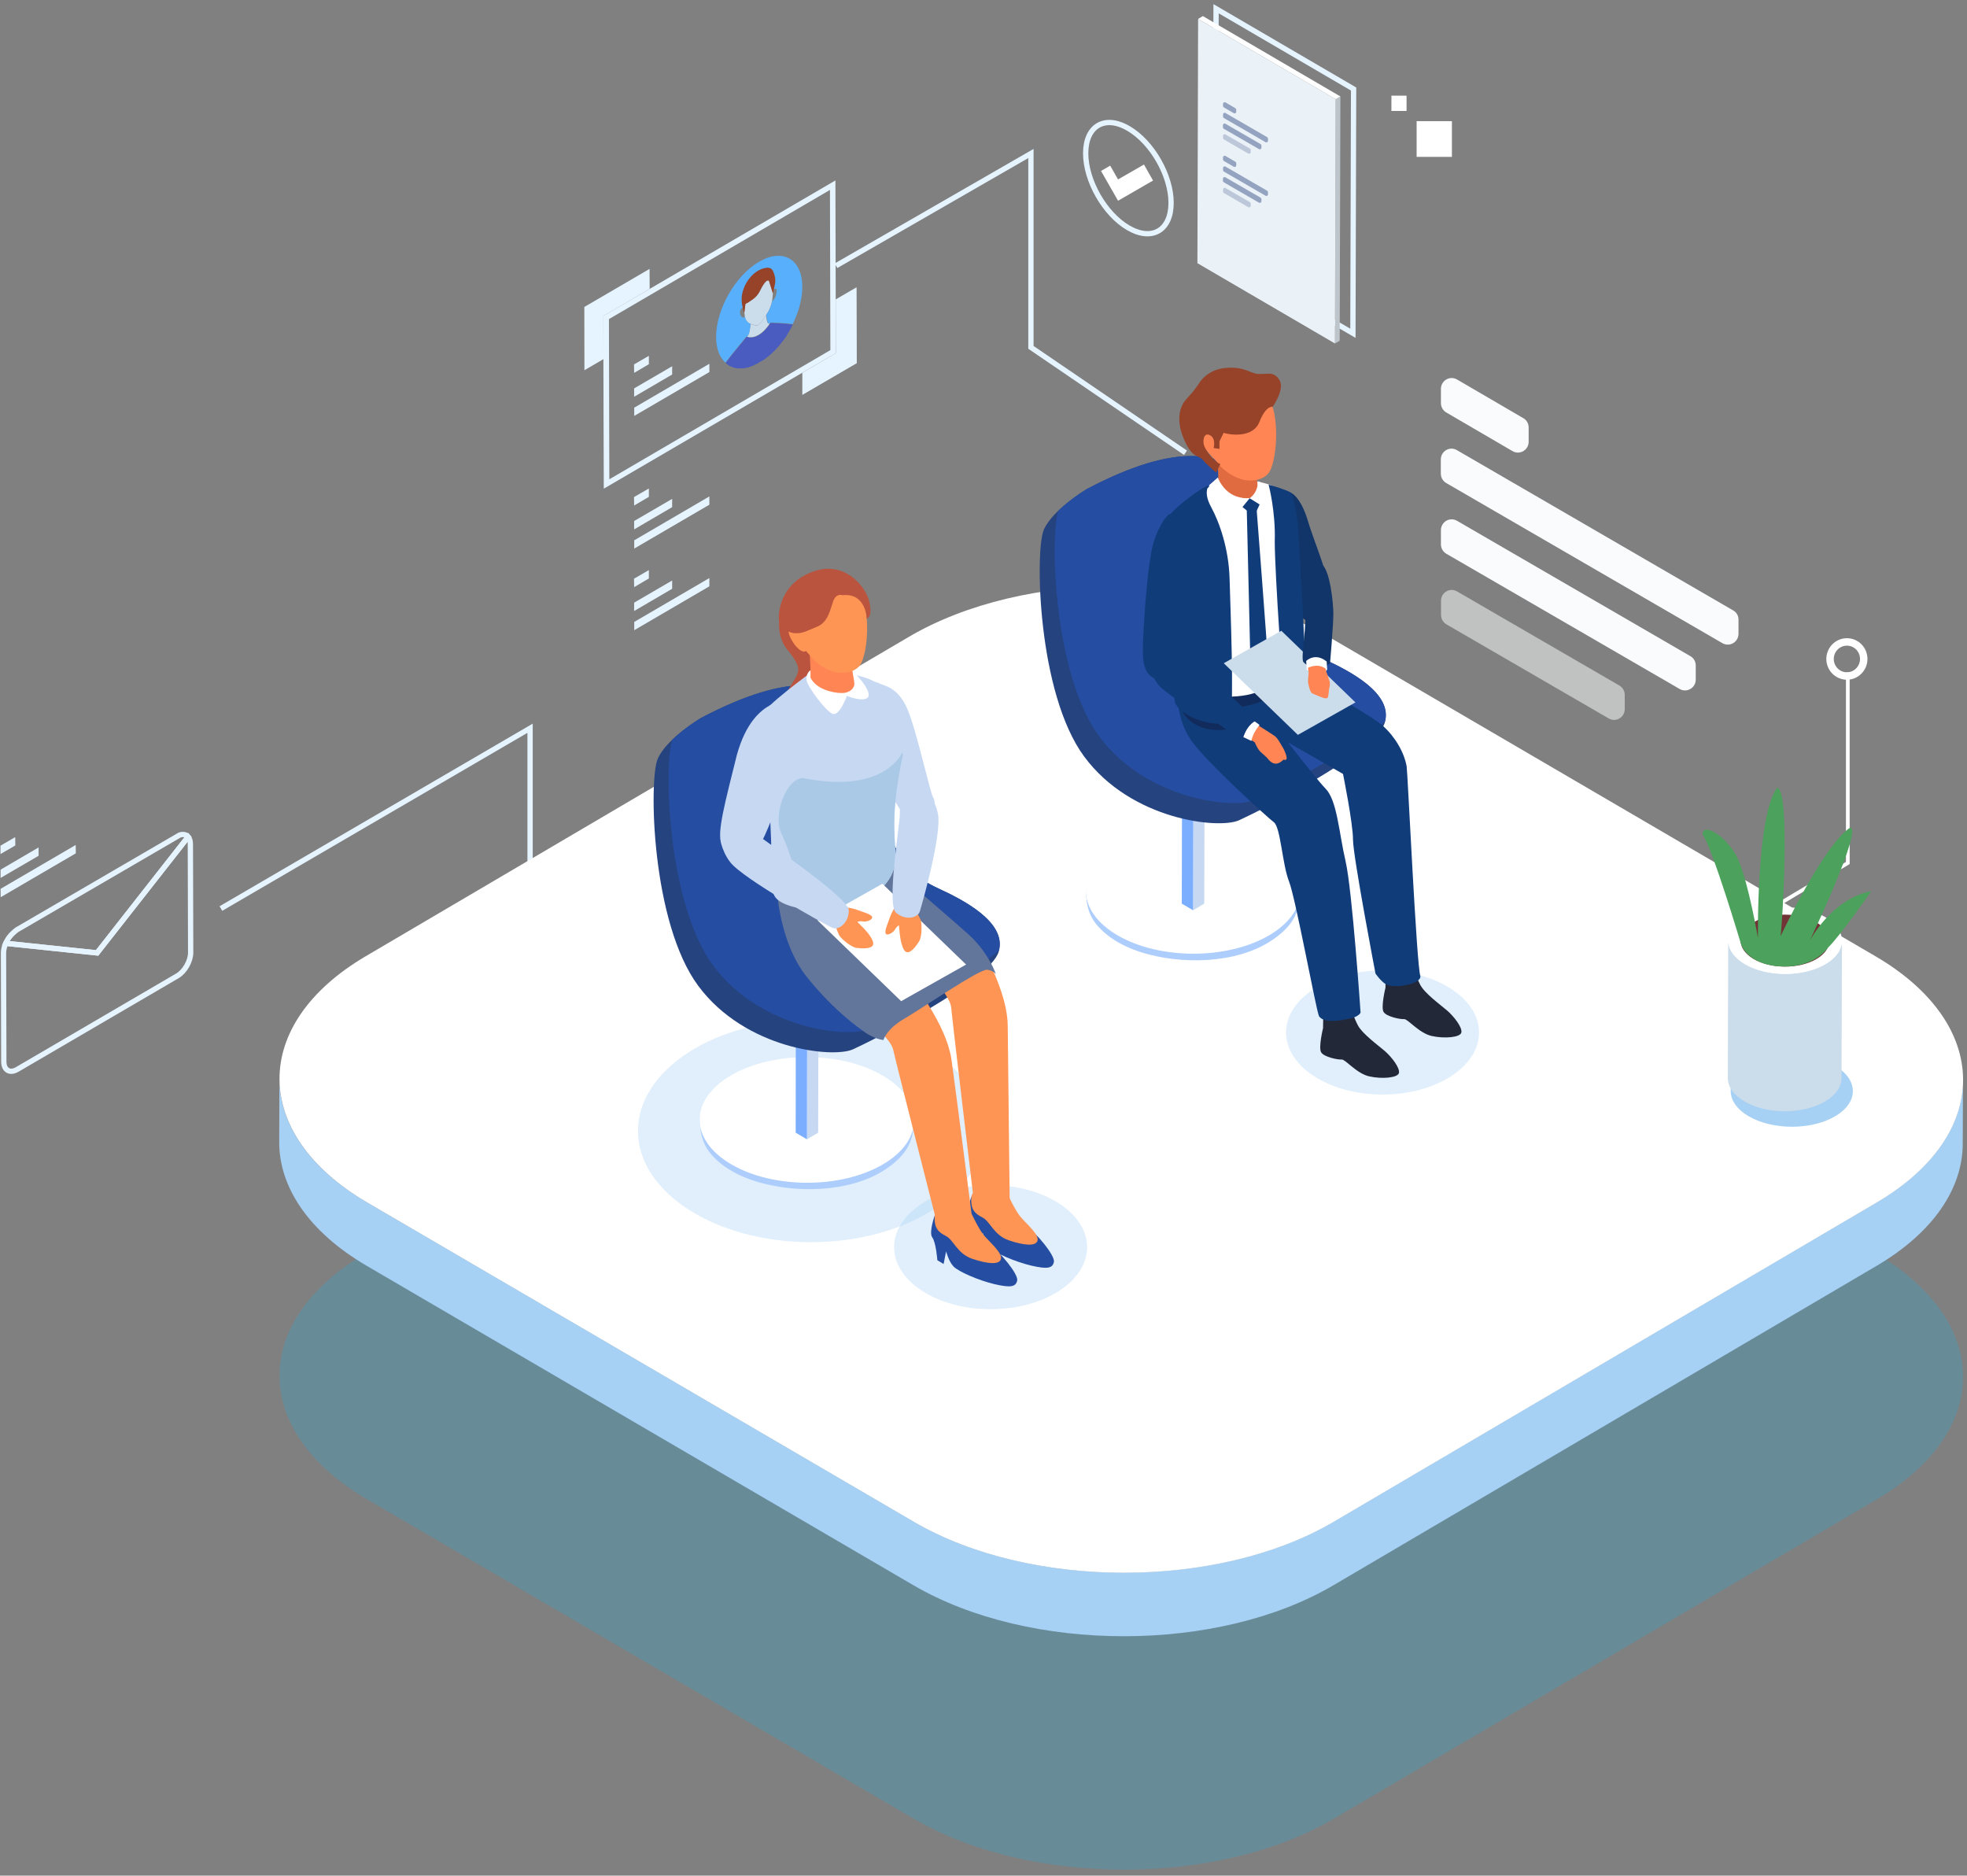 <svg width="279" height="266" viewBox="0 0 279 266" fill="none" xmlns="http://www.w3.org/2000/svg">
<rect x="0" y="0" width="279" height="266" fill="#808080" stroke="none"/>
<path opacity="0.35" d="M168.103 144.202C180.112 144.202 189.848 137.942 189.848 130.22C189.848 122.497 180.112 116.237 168.103 116.237C156.093 116.237 146.357 122.497 146.357 130.22C146.357 137.942 156.093 144.202 168.103 144.202Z" fill="#A6D0F4"/>
<path d="M107.596 51.434C107.61 51.434 107.61 51.419 107.625 51.419C107.653 51.405 107.682 51.39 107.71 51.376C107.739 51.361 107.768 51.347 107.796 51.332C107.81 51.332 107.81 51.318 107.825 51.318C107.839 51.303 107.868 51.289 107.882 51.289C107.896 51.289 107.911 51.274 107.911 51.274C107.925 51.26 107.939 51.26 107.968 51.245C107.982 51.245 107.996 51.231 107.996 51.231C108.011 51.217 108.025 51.217 108.054 51.202C108.068 51.188 108.082 51.188 108.082 51.173C108.096 51.159 108.111 51.144 108.139 51.144C108.154 51.13 108.168 51.13 108.168 51.13C108.182 51.115 108.197 51.101 108.225 51.101C108.24 51.101 108.24 51.086 108.254 51.086C108.268 51.072 108.297 51.057 108.311 51.043C108.354 51.014 108.383 50.985 108.411 50.971C108.44 50.942 108.468 50.927 108.497 50.913C108.511 50.913 108.511 50.898 108.526 50.898C108.54 50.884 108.568 50.869 108.583 50.855C108.597 50.84 108.597 50.84 108.611 50.826C108.626 50.811 108.64 50.797 108.669 50.782C108.683 50.768 108.683 50.768 108.697 50.754C108.712 50.739 108.726 50.725 108.754 50.71C108.769 50.696 108.769 50.696 108.783 50.681C108.797 50.667 108.812 50.652 108.84 50.638C108.855 50.623 108.855 50.623 108.869 50.609C108.883 50.594 108.912 50.58 108.926 50.565C108.94 50.565 108.94 50.551 108.955 50.551C108.983 50.536 108.998 50.508 109.026 50.493C109.069 50.464 109.083 50.435 109.112 50.421C109.141 50.392 109.169 50.377 109.198 50.348C109.241 50.319 109.255 50.291 109.284 50.276C109.298 50.261 109.298 50.262 109.312 50.247C109.327 50.233 109.341 50.218 109.369 50.204C109.384 50.189 109.384 50.189 109.398 50.175C109.412 50.16 109.427 50.146 109.455 50.131C109.47 50.117 109.47 50.117 109.484 50.102C109.498 50.088 109.527 50.074 109.541 50.044C109.584 50.001 109.598 49.987 109.627 49.958C109.698 49.9 109.741 49.842 109.798 49.798C109.827 49.77 109.856 49.741 109.87 49.726C109.899 49.697 109.927 49.668 109.942 49.654C109.984 49.61 109.999 49.596 110.013 49.581C110.056 49.538 110.07 49.524 110.085 49.495C110.127 49.451 110.142 49.437 110.17 49.408C110.256 49.306 110.328 49.234 110.413 49.147C110.442 49.118 110.456 49.09 110.485 49.06C110.514 49.017 110.542 49.003 110.557 48.974C110.585 48.93 110.614 48.916 110.628 48.887C110.657 48.843 110.685 48.829 110.7 48.8C110.728 48.757 110.757 48.728 110.771 48.699C110.871 48.583 110.957 48.453 111.057 48.337C111.086 48.308 111.1 48.279 111.129 48.25C111.157 48.207 111.172 48.178 111.2 48.163C111.229 48.12 111.243 48.091 111.272 48.062C111.386 47.903 111.501 47.744 111.601 47.57C111.629 47.527 111.644 47.498 111.658 47.469C111.686 47.425 111.701 47.397 111.715 47.368C111.844 47.165 111.958 46.962 112.073 46.76C112.101 46.716 112.116 46.688 112.13 46.658C112.158 46.615 112.173 46.586 112.187 46.557C112.287 46.384 112.373 46.21 112.459 46.036C111.458 45.848 109.398 45.805 109.298 45.79C109.298 45.79 109.269 45.848 109.198 45.95C108.983 46.282 108.397 47.078 107.625 47.527C107.153 47.802 106.595 47.961 106.008 47.787C105.98 47.773 105.951 47.773 105.923 47.758C105.822 47.874 103.977 50.073 102.919 51.477C102.948 51.506 102.99 51.535 103.019 51.564C103.033 51.578 103.062 51.593 103.076 51.607C103.105 51.622 103.119 51.636 103.133 51.651C103.162 51.665 103.176 51.68 103.191 51.694C103.219 51.709 103.234 51.723 103.248 51.737C103.305 51.781 103.362 51.81 103.42 51.853C103.448 51.868 103.462 51.882 103.477 51.882C103.505 51.897 103.52 51.911 103.534 51.911C103.563 51.926 103.577 51.94 103.605 51.94C103.677 51.969 103.734 51.998 103.806 52.027C103.834 52.041 103.849 52.041 103.863 52.056C103.892 52.07 103.906 52.07 103.934 52.085C103.963 52.099 103.977 52.099 104.006 52.114C104.077 52.143 104.149 52.157 104.22 52.172C104.249 52.172 104.263 52.186 104.292 52.186C104.321 52.186 104.335 52.2 104.364 52.2C104.392 52.2 104.421 52.215 104.435 52.215C104.464 52.215 104.492 52.23 104.507 52.23C104.564 52.244 104.607 52.244 104.65 52.244C104.678 52.244 104.692 52.244 104.721 52.244C104.75 52.244 104.778 52.244 104.793 52.244C104.821 52.244 104.85 52.244 104.864 52.244C104.893 52.244 104.921 52.244 104.936 52.244C104.993 52.244 105.05 52.244 105.093 52.244C105.122 52.244 105.136 52.244 105.164 52.244C105.193 52.244 105.222 52.244 105.236 52.244C105.279 52.244 105.293 52.244 105.307 52.244C105.35 52.244 105.365 52.244 105.393 52.244C105.436 52.244 105.451 52.244 105.479 52.23C105.536 52.23 105.594 52.215 105.636 52.2C105.679 52.2 105.694 52.186 105.708 52.186C105.722 52.186 105.722 52.186 105.737 52.186C105.751 52.186 105.779 52.186 105.794 52.172C105.808 52.172 105.808 52.172 105.822 52.172C105.837 52.172 105.865 52.157 105.88 52.157C105.894 52.157 105.894 52.157 105.908 52.157C105.922 52.157 105.951 52.143 105.965 52.143C106.037 52.128 106.094 52.114 106.137 52.099C106.18 52.085 106.194 52.085 106.223 52.07C106.237 52.07 106.237 52.07 106.251 52.056C106.266 52.056 106.294 52.041 106.309 52.041C106.323 52.041 106.323 52.041 106.337 52.027C106.352 52.027 106.38 52.012 106.394 52.012C106.409 52.012 106.409 52.012 106.423 51.998C106.437 51.998 106.466 51.983 106.48 51.983C106.495 51.983 106.495 51.983 106.509 51.969C106.538 51.955 106.552 51.955 106.58 51.94C106.623 51.926 106.652 51.911 106.681 51.911C106.723 51.897 106.738 51.882 106.766 51.882C106.781 51.882 106.781 51.868 106.795 51.868C106.809 51.853 106.838 51.853 106.852 51.839C106.866 51.839 106.866 51.824 106.881 51.824C106.895 51.81 106.909 51.81 106.938 51.795C106.952 51.795 106.952 51.781 106.967 51.781C106.981 51.766 107.009 51.766 107.024 51.752C107.038 51.752 107.038 51.737 107.052 51.737C107.067 51.723 107.095 51.723 107.11 51.709C107.153 51.68 107.181 51.665 107.21 51.665C107.253 51.651 107.267 51.636 107.296 51.622C107.31 51.622 107.31 51.607 107.324 51.607C107.338 51.593 107.367 51.593 107.381 51.578C107.396 51.578 107.41 51.564 107.41 51.564C107.424 51.549 107.439 51.549 107.467 51.535C107.481 51.535 107.496 51.52 107.496 51.52C107.51 51.506 107.524 51.506 107.553 51.492C107.567 51.492 107.567 51.477 107.582 51.477C107.553 51.448 107.582 51.448 107.596 51.434Z" fill="#4B5CC0"/>
<path d="M106.223 47.324C106.151 47.483 106.066 47.628 105.966 47.758C106.552 47.917 107.11 47.773 107.582 47.498C108.354 47.049 108.94 46.253 109.155 45.92C109.055 45.892 108.955 45.848 108.883 45.776C108.755 45.501 108.683 45.009 108.654 44.705L107.997 45.66C107.868 45.834 107.725 45.978 107.582 46.065C107.439 46.152 107.296 46.181 107.167 46.152L106.48 45.964C106.466 45.964 106.452 45.95 106.438 45.95C106.423 46.282 106.352 46.89 106.223 47.324Z" fill="#CBDCEB"/>
<path d="M106.037 42.94C105.794 43.085 105.737 43.07 105.737 43.07L105.579 44.286L105.622 44.691C105.637 44.778 105.637 44.85 105.651 44.922C105.751 45.443 106.037 45.805 106.452 45.935C106.466 45.935 106.48 45.95 106.495 45.95L107.181 46.138C107.31 46.167 107.453 46.138 107.596 46.051C107.739 45.964 107.882 45.834 108.011 45.646L108.669 44.691L108.683 44.662C109.112 44.054 109.398 43.345 109.513 42.694C109.527 42.593 109.541 42.491 109.555 42.39L109.627 41.594L109.069 39.829C109.069 39.829 108.983 39.699 108.769 39.829C108.654 39.901 108.511 40.031 108.325 40.306C107.796 41.073 107.739 41.753 106.809 42.433C106.438 42.694 106.194 42.853 106.037 42.94Z" fill="#CBDCEB"/>
<path d="M106.852 38.859C105.88 39.742 105.336 40.914 105.193 42.014C105.122 42.578 105.222 43.2 105.336 43.663C105.436 44.097 105.551 44.372 105.565 44.387L105.579 44.285L105.737 43.07C105.737 43.07 105.794 43.07 106.037 42.94C106.194 42.839 106.438 42.679 106.809 42.419C107.725 41.739 107.782 41.059 108.325 40.292C108.511 40.017 108.654 39.887 108.769 39.814C108.969 39.699 109.055 39.814 109.069 39.814L109.627 41.58L109.641 41.623C109.641 41.608 109.699 41.392 109.756 41.088C109.827 40.769 109.913 40.364 109.956 40.089C110.042 39.554 109.799 38.483 109.412 38.121C109.112 37.832 108.311 37.904 107.51 38.382C107.281 38.512 107.067 38.671 106.852 38.859Z" fill="#96432A"/>
<path d="M109.169 45.906C109.226 45.805 109.269 45.747 109.269 45.747C109.384 45.747 111.429 45.79 112.43 45.978C113.288 44.242 113.803 42.375 113.803 40.668C113.789 36.747 111.043 35.155 107.667 37.123C104.292 39.091 101.56 43.88 101.575 47.802C101.575 49.524 102.118 50.797 102.99 51.52C102.948 51.492 102.919 51.462 102.89 51.434C103.949 50.03 105.794 47.831 105.894 47.715C105.922 47.729 105.951 47.729 105.98 47.744C106.066 47.614 106.166 47.469 106.237 47.31C106.366 46.876 106.437 46.268 106.466 45.92C106.051 45.79 105.765 45.429 105.665 44.908C105.636 44.951 105.608 44.98 105.565 45.009C105.05 45.197 104.778 44.213 105.107 43.822C105.164 43.764 105.207 43.721 105.25 43.692C105.279 43.678 105.322 43.663 105.35 43.663C105.236 43.2 105.136 42.578 105.207 42.014C105.35 40.928 105.88 39.756 106.867 38.859C107.081 38.671 107.296 38.512 107.524 38.382C108.325 37.919 109.126 37.846 109.427 38.121C109.813 38.483 110.056 39.554 109.97 40.089C109.927 40.364 109.841 40.769 109.77 41.088C109.813 41.044 109.841 41.015 109.884 40.986C109.927 40.957 109.984 40.943 110.027 40.943C110.356 40.957 110.085 42.26 109.613 42.636C109.555 42.665 109.541 42.679 109.527 42.679C109.412 43.345 109.126 44.039 108.697 44.647C108.712 44.98 108.783 45.472 108.912 45.732C108.969 45.834 109.069 45.892 109.169 45.906Z" fill="#58AFFB"/>
<path d="M100.616 51.593V52.765L89.961 58.987V57.815L100.616 51.593Z" fill="#E6F4FF"/>
<path d="M95.339 51.94V53.112L89.947 56.267V55.08L95.339 51.94Z" fill="#E6F4FF"/>
<path d="M92.035 50.464V51.651L89.946 52.881L89.932 51.68L92.035 50.464Z" fill="#E6F4FF"/>
<path d="M10.739 119.833L10.753 121.02L0.098 127.242L0.083 126.055L10.739 119.833Z" fill="#E6F4FF"/>
<path d="M5.476 120.18V121.367L0.083 124.507V123.335L5.476 120.18Z" fill="#E6F4FF"/>
<path d="M2.157 118.719L2.171 119.905L0.069 121.121V119.934L2.157 118.719Z" fill="#E6F4FF"/>
<path d="M0.813 133.782C0.612 134.245 0.498 134.723 0.498 135.171L0.541 150.567C0.541 151.783 1.399 152.275 2.443 151.667L25.156 138.398C26.2 137.79 27.044 136.314 27.044 135.099L27.001 119.703C27.001 119.254 26.886 118.907 26.686 118.675L13.771 135.142L0.813 133.782Z" stroke="#E6F4FF" stroke-width="0.75" stroke-miterlimit="10"/>
<path d="M2.386 131.872C1.514 132.538 1.084 133.145 0.813 133.782L13.771 135.142L26.686 118.675C26.414 118.357 25.971 118.256 25.47 118.429L2.386 131.872Z" stroke="#E6F4FF" stroke-width="0.75" stroke-miterlimit="10"/>
<path d="M31.334 128.848L75.186 103.279V126.431" stroke="#E6F4FF" stroke-width="0.75" stroke-miterlimit="10"/>
<path opacity="0.4" d="M265.997 177.713C282.517 187.365 282.603 202.992 266.198 212.644L189.192 257.92C172.787 267.572 146.113 267.572 129.593 257.92L52.087 212.644C35.582 202.992 35.482 187.365 51.887 177.713L128.893 132.437C145.298 122.785 171.972 122.785 188.491 132.437L265.997 177.713Z" fill="#459BBC"/>
<path d="M266.183 170.521L189.178 215.798C172.773 225.449 146.099 225.449 129.579 215.798L52.073 170.521C43.763 165.674 39.616 159.293 39.63 152.94L39.601 161.955C39.587 168.322 43.735 174.689 52.045 179.536L129.55 224.813C146.07 234.464 172.744 234.464 189.149 224.813L266.155 179.536C274.307 174.747 278.383 168.481 278.398 162.201L278.426 153.186C278.412 159.466 274.336 165.732 266.183 170.521Z" fill="#A6D0F4"/>
<path d="M265.997 135.605C282.517 145.257 282.603 160.884 266.198 170.536L189.192 215.812C172.787 225.464 146.113 225.464 129.593 215.812L52.087 170.536C35.582 160.884 35.482 145.257 51.887 135.605L128.893 90.329C145.298 80.677 171.972 80.677 188.491 90.329L265.997 135.605Z" fill="white"/>
<path opacity="0.35" d="M115.019 176.165C128.566 176.165 139.548 169.103 139.548 160.393C139.548 151.682 128.566 144.62 115.019 144.62C101.472 144.62 90.49 151.682 90.49 160.393C90.49 169.103 101.472 176.165 115.019 176.165Z" fill="#A6D0F4"/>
<path opacity="0.35" d="M126.819 176.874C126.819 181.736 132.955 185.672 140.506 185.672C148.073 185.672 154.194 181.736 154.194 176.874C154.194 172.012 148.058 168.076 140.506 168.076C132.955 168.076 126.819 172.012 126.819 176.874Z" fill="#A6D0F4"/>
<path opacity="0.35" d="M182.413 146.429C182.413 151.291 188.549 155.227 196.101 155.227C203.667 155.227 209.788 151.291 209.788 146.429C209.788 141.567 203.652 137.631 196.101 137.631C188.549 137.631 182.413 141.567 182.413 146.429Z" fill="#A6D0F4"/>
<path d="M129.636 158.425C129.35 161.666 126.333 163.88 123.601 165.066C120.64 166.354 117.379 166.875 114.161 166.832C110.871 166.788 107.525 166.152 104.564 164.676C101.975 163.388 99.243 161.058 99.243 157.875C99.243 160.19 99.401 162.1 101.046 163.894C103.162 166.224 106.352 167.468 109.355 168.091C115.205 169.32 123.186 168.727 127.634 164.169C129.422 162.332 129.665 160.407 129.679 157.962C129.665 158.135 129.651 158.28 129.636 158.425Z" fill="#ADCDFC"/>
<path d="M125.174 152.521C131.138 156.008 131.167 161.651 125.245 165.124C119.324 168.611 109.684 168.611 103.72 165.124C97.756 161.637 97.742 155.994 103.663 152.521C109.598 149.048 119.224 149.048 125.174 152.521Z" fill="white"/>
<path d="M116.077 147.818L116.049 160.639L114.461 161.579L114.475 148.759L116.077 147.818Z" fill="#C7D8F2"/>
<path d="M114.476 148.759L114.461 161.579L112.859 160.639L112.874 147.818L114.476 148.759Z" fill="#7BAEFF"/>
<path d="M116.821 145.488L114.49 146.849L112.144 145.488L114.476 144.114L116.821 145.488Z" fill="#4DA5DC"/>
<path d="M99.358 101.862C99.358 101.862 94.567 104.712 93.293 107.606C92.021 110.5 92.364 130.816 99.043 139.816C105.723 148.817 118.123 150.104 120.983 148.817C123.844 147.529 140.378 139.165 141.651 134.983C142.924 130.801 136.559 127.589 133.069 125.983C129.565 124.377 127.348 122.119 125.446 116.332C123.544 110.544 122.585 100.574 120.354 98.968C118.109 97.361 112.716 94.786 99.358 101.862Z" fill="#25437F"/>
<path d="M123.1 145.951C125.431 144.91 136.845 139.151 141.679 134.795C142.695 130.715 136.502 127.56 133.055 125.983C129.55 124.377 127.334 122.119 125.431 116.331C123.529 110.543 122.571 100.574 120.34 98.968C118.108 97.361 112.716 94.786 99.358 101.861C99.358 101.861 97.169 103.164 95.367 104.9C94.166 108.272 94.595 128.081 101.174 136.951C107.839 145.951 120.239 147.239 123.1 145.951Z" fill="#254DA1"/>
<path d="M110.728 86.639C110.728 86.639 109.756 89.953 111.787 92.282C113.646 94.525 113.289 95.147 112.931 95.958C112.573 96.768 110.371 99.271 110.628 102.759C110.9 106.246 120.54 104.64 121.427 102.223C122.313 99.807 118.766 95.77 118.509 92.731C118.237 89.692 120.368 85.742 117.794 84.758C115.248 83.774 111.973 83.065 110.728 86.639Z" fill="#BB543E"/>
<path d="M137.789 169.697C137.789 169.697 136.902 172.142 137.431 172.866C137.96 173.589 138.146 176.093 138.146 176.093L139.033 176.628L139.391 174.834C139.391 174.834 139.748 176.266 140.449 176.99C141.164 177.713 143.996 178.958 146.299 179.493C148.601 180.028 149.302 179.855 149.488 178.958C149.66 178.06 147.014 174.834 145.412 173.763C143.81 172.678 137.789 169.697 137.789 169.697Z" fill="#254DA1"/>
<path d="M142.981 169.465C142.981 169.465 143.982 171.621 144.697 172.504C145.412 173.401 147.357 175.007 147.171 175.904C147 176.802 145.226 176.628 143.095 175.904C140.964 175.181 140.435 173.213 139.376 172.678C138.318 172.142 137.603 171.549 137.789 169.697C137.975 167.845 142.981 169.465 142.981 169.465Z" fill="#FF9554"/>
<path d="M133.412 140.12C133.412 140.12 131.71 136.763 134.8 135.012C137.889 133.261 140.149 135.967 140.692 137.255C141.236 138.528 142.909 142.131 142.938 145.503C142.966 148.874 143.21 169.943 143.21 169.943C143.21 169.943 140.764 172.258 138.032 169.494C138.032 169.494 135.014 144.201 134.928 142.985C134.857 141.755 133.412 140.12 133.412 140.12Z" fill="#FF9554"/>
<path d="M132.597 172.33C132.597 172.33 131.71 174.776 132.239 175.499C132.769 176.223 132.955 178.726 132.955 178.726L133.841 179.261L134.199 177.467C134.199 177.467 134.556 178.9 135.257 179.623C135.972 180.347 138.804 181.591 141.093 182.126C143.396 182.662 144.096 182.488 144.282 181.591C144.454 180.694 141.808 177.467 140.206 176.396C138.618 175.311 132.597 172.33 132.597 172.33Z" fill="#254DA1"/>
<path d="M124.816 146.299C124.816 146.299 122.685 143.188 125.532 141.046C128.364 138.89 130.967 141.278 131.667 142.479C132.383 143.68 134.499 147.022 134.971 150.365C135.443 153.707 137.803 172.099 137.803 172.099C137.803 172.099 135.672 174.732 132.611 172.345C132.611 172.345 126.948 150.133 126.704 148.932C126.461 147.731 124.816 146.299 124.816 146.299Z" fill="#FF9554"/>
<path d="M137.789 172.084C137.789 172.084 138.79 174.24 139.505 175.123C140.22 176.02 142.165 177.626 141.98 178.523C141.808 179.421 140.034 179.247 137.903 178.523C135.772 177.8 135.243 175.832 134.185 175.297C133.126 174.761 132.411 174.168 132.597 172.316C132.783 170.478 137.789 172.084 137.789 172.084Z" fill="#FF9554"/>
<path d="M137.56 132.682C136.702 131.872 126.705 123.248 126.705 123.248L110.185 125.881C110.185 125.881 110.428 133.522 114.433 138.543C118.452 143.564 122.228 146.067 122.228 146.067C122.228 146.067 123.644 147.268 125.303 147.5C125.303 147.5 125.718 145.951 128.192 144.519C130.666 143.086 138.991 137.356 140.049 137.53C141.107 137.703 141.293 138.253 141.293 138.253C141.293 138.253 140.392 135.359 137.56 132.682Z" fill="#62759A"/>
<path d="M124.888 97.086C124.888 97.086 127.305 97.216 128.707 100.559C130.109 103.902 131.896 112.41 132.397 113.177C132.912 113.944 132.268 116.273 129.207 116.91C129.207 116.91 126.533 113.568 124.631 109.444C122.728 105.32 121.97 98.895 124.888 97.086Z" fill="#C7D8F2"/>
<path d="M115.062 95.35C115.062 95.35 108.426 100.14 107.782 101.731C107.124 103.323 106.981 107.765 108.354 110.717C109.727 113.669 109.227 124.55 109.713 126.692C110.199 128.819 115.877 129.499 119.396 128.805C122.9 128.124 127.148 125.549 127.019 121.41C126.89 117.272 126.304 114.986 128.478 105.19C128.878 103.352 127.176 101.124 126.318 97.984C126.132 97.318 123.93 96.623 123.93 96.623C123.93 96.623 121.584 95.075 115.062 95.35Z" fill="#C7D8F2"/>
<path d="M112.674 99.344C112.674 99.344 106.952 98.186 104.507 107.1C102.991 113.235 101.546 118.444 102.39 119.587C103.248 120.716 105.722 121.743 107.31 120.441C108.898 119.139 113.632 104.408 113.503 102.947C113.389 101.471 113.889 100.313 112.674 99.344Z" fill="#C7D8F2"/>
<path d="M127.949 106.752C127.949 106.752 125.531 112.671 113.946 110.355C111.658 110.225 109.484 115.507 110.886 118.343C112.073 120.73 113.417 125.317 113.675 128.862C115.534 129.166 117.708 129.152 119.381 128.819C122.886 128.139 127.133 125.563 127.005 121.425C126.876 117.547 126.361 115.29 128.077 106.984C127.992 106.825 127.949 106.752 127.949 106.752Z" fill="#A9C9E6"/>
<path d="M114.905 95.09C114.905 95.09 114.333 95.48 114.39 96.377C114.447 97.274 116.993 100.689 118.023 101.21C119.038 101.731 120.125 98.692 120.125 98.692C120.125 98.692 122.285 99.59 123.057 98.953C123.815 98.302 121.727 95.856 121.141 95.408C120.568 94.959 116.106 94.641 114.905 95.09Z" fill="white"/>
<path d="M120.826 94.453C120.826 94.453 120.812 94.54 120.826 94.67C120.898 95.162 121.141 96.421 121.184 96.942C121.227 97.448 120.669 98.316 119.324 98.287C117.98 98.258 115.706 97.694 114.948 96.073C115.005 95.784 114.919 92.789 114.719 91.298L120.826 94.453Z" fill="#FF8654"/>
<path d="M122.743 86.248C122.113 82.862 119.467 80.938 116.464 81.647C116.464 81.647 113.203 81.98 111.758 84.874C110.314 87.768 112.43 90.199 113.789 91.732C114.361 92.369 114.79 92.847 115.062 93.15C115.162 93.266 115.262 93.382 115.362 93.498C115.377 93.512 115.391 93.527 115.391 93.527C116.321 94.467 117.379 95.003 118.166 95.234C119.482 95.625 121.026 95.408 121.856 94.496C122.714 93.599 123.372 89.649 122.743 86.248Z" fill="#FF9554"/>
<path d="M113.732 90.097C113.732 90.097 112.745 88.737 112.015 89.099C111.286 89.461 113.002 92.456 114.089 92.413C115.091 92.253 113.732 90.097 113.732 90.097Z" fill="#FF9554"/>
<path d="M125.16 125.332L137.031 136.792L127.82 141.987L115.963 130.526L125.16 125.332Z" fill="white"/>
<path d="M127.291 127.98C127.291 127.98 126.404 129.499 126.204 130.15C126.004 130.801 125.389 132.075 125.646 132.422C125.903 132.769 126.776 132.191 126.962 131.8C127.148 131.409 127.505 131.221 127.505 131.221C127.505 131.221 127.548 131.67 127.62 132.408C127.691 133.146 127.963 134.737 128.535 135.012C129.122 135.287 129.965 134.158 130.38 133.478C130.795 132.798 130.781 130.816 130.552 130.353C130.323 129.89 129.694 128.819 129.694 128.819L127.291 127.98Z" fill="#FF9554"/>
<path d="M127.691 113.698C127.949 111.571 130.68 110.92 131.867 112.685C132.339 113.38 132.797 114.277 133.026 115.362C133.655 118.227 130.752 128.356 130.466 129.268C130.165 130.179 128.449 130.599 127.09 129.441C125.732 128.298 127.634 116.852 127.634 115.463C127.648 114.986 127.62 114.349 127.691 113.698Z" fill="#C7D8F2"/>
<path d="M119.267 128.53C119.267 128.53 120.983 128.79 121.612 129.051C122.242 129.311 123.6 129.63 123.701 130.049C123.801 130.469 122.814 130.787 122.399 130.686C121.984 130.585 121.612 130.744 121.612 130.744C121.612 130.744 121.927 131.062 122.442 131.583C122.957 132.104 124.001 133.319 123.844 133.956C123.686 134.593 122.285 134.535 121.498 134.434C120.711 134.332 119.21 133.059 118.995 132.581C118.781 132.104 118.366 130.946 118.366 130.946L119.267 128.53Z" fill="#FF9554"/>
<path d="M105.737 117.07C103.963 115.897 101.703 117.605 102.29 119.66C102.519 120.47 102.905 121.411 103.577 122.279C105.35 124.608 117.207 131.236 118.094 131.597C118.981 131.959 120.397 130.874 120.397 129.094C120.397 127.314 108.182 119.066 107.124 118.169C106.738 117.865 106.28 117.431 105.737 117.07Z" fill="#C7D8F2"/>
<path d="M119.496 84.411C119.496 84.411 118.609 84.049 118.166 85.308C117.722 86.567 117.45 88.26 115.863 88.897C114.275 89.519 113.832 89.88 112.673 89.794C111.529 89.707 110.371 88.636 110.456 87.377C110.542 86.118 111.071 82.544 115.419 81.025C119.753 79.505 122.771 83.08 123.3 85.322C123.829 87.565 122.943 87.739 122.943 87.739C122.943 87.739 122.857 84.049 119.496 84.411Z" fill="#BB543E"/>
<path d="M184.401 125.954C184.115 129.195 181.097 131.409 178.365 132.595C175.405 133.883 172.144 134.404 168.926 134.375C165.636 134.332 162.289 133.695 159.329 132.219C156.74 130.931 154.008 128.602 154.008 125.418C154.008 127.734 154.165 129.644 155.81 131.438C157.927 133.768 161.116 135.012 164.12 135.634C169.97 136.864 177.951 136.271 182.399 131.713C184.187 129.875 184.43 127.951 184.444 125.505C184.43 125.65 184.43 125.795 184.401 125.954Z" fill="#ADCDFC"/>
<path d="M179.953 120.036C185.917 123.523 185.946 129.166 180.024 132.639C174.103 136.126 164.463 136.126 158.499 132.639C152.535 129.152 152.52 123.508 158.442 120.036C164.363 116.563 173.989 116.563 179.953 120.036Z" fill="white"/>
<path d="M170.842 115.347L170.814 128.153L169.226 129.094L169.255 116.273L170.842 115.347Z" fill="#C7D8F2"/>
<path d="M169.255 116.273L169.226 129.094L167.624 128.153L167.653 115.347L169.255 116.273Z" fill="#7BAEFF"/>
<path d="M171.586 113.003L169.255 114.378L166.909 113.003L169.241 111.643L171.586 113.003Z" fill="#4DA5DC"/>
<path d="M154.122 69.376C154.122 69.376 149.331 72.227 148.058 75.121C146.785 78.015 147.128 98.331 153.808 107.331C160.487 116.331 172.888 117.619 175.748 116.331C178.609 115.044 195.142 106.68 196.415 102.498C197.688 98.316 191.324 95.104 187.834 93.498C184.33 91.892 182.113 89.634 180.21 83.846C178.308 78.058 177.35 68.089 175.119 66.482C172.888 64.876 167.481 62.301 154.122 69.376Z" fill="#25437F"/>
<path d="M177.865 113.466C180.196 112.424 191.61 106.665 196.444 102.31C197.459 98.23 191.266 95.075 187.819 93.498C184.315 91.892 182.098 89.634 180.196 83.846C178.294 78.058 177.336 68.089 175.104 66.482C172.873 64.876 167.481 62.301 154.123 69.376C154.123 69.376 151.934 70.679 150.132 72.415C148.931 75.787 149.36 95.596 155.939 104.466C162.604 113.466 175.004 114.754 177.865 113.466Z" fill="#254DA1"/>
<path d="M183.057 69.854C183.057 69.854 184.473 70.346 185.531 73.934C186.589 77.523 189.607 83.962 188.534 86.827C187.476 89.692 184.287 88.086 183.4 85.93C182.513 83.774 178.98 73.819 179.681 72.357C180.396 70.881 181.641 69.362 183.057 69.854Z" fill="#113569"/>
<path d="M191.71 143.13C191.71 143.13 191.967 144.186 192.596 145.401C193.226 146.617 195.471 148.237 196.43 149.062C197.373 149.887 198.561 151.406 198.432 152.144C198.303 152.868 196.015 153.056 194.213 152.651C192.41 152.246 190.837 150.22 190.308 150.263C189.779 150.307 187.791 149.916 187.39 149.236C186.99 148.556 187.662 145.807 187.662 145.807L187.691 143.824L191.71 143.13Z" fill="#232839"/>
<path d="M200.563 137.4C200.563 137.4 200.82 138.456 201.45 139.671C202.079 140.887 204.325 142.508 205.283 143.332C206.227 144.157 207.414 145.676 207.285 146.414C207.156 147.138 204.868 147.326 203.066 146.921C201.264 146.516 199.69 144.49 199.161 144.533C198.632 144.577 196.644 144.186 196.244 143.506C195.843 142.826 196.515 140.077 196.515 140.077L196.544 138.094L200.563 137.4Z" fill="#232839"/>
<path d="M167.009 97.983C167.009 97.983 166.766 101.803 168.897 104.915C171.028 108.026 179.753 115.897 180.697 116.621C181.641 117.344 181.884 122.597 182.828 124.984C183.772 127.372 186.604 142.898 187.076 144.085C187.076 144.085 187.548 145.286 190.852 144.562C192.74 144.331 192.983 143.607 192.983 143.607C192.983 143.607 191.796 126.171 190.852 122.119C189.908 118.053 189.664 113.524 188.02 111.846C186.361 110.167 178.337 99.662 178.337 99.662L176.449 96.551L167.009 97.983Z" fill="#113C7A"/>
<path d="M181.641 94.163C181.641 94.163 194.384 101.326 196.158 102.947C197.931 104.553 199.161 106.709 199.519 108.677C199.662 109.458 200.935 137.154 201.464 138.412C201.636 139.483 198.275 140.207 196.687 139.671C195.8 139.136 195.099 138.065 195.099 138.065C195.099 138.065 191.91 121.41 191.91 119.081C191.91 116.751 190.494 109.762 190.494 109.762L175.805 101.34L174.747 97.578L181.641 94.163Z" fill="#113C7A"/>
<path d="M167.481 100.443C167.481 100.443 168.725 104.032 173.86 103.482C175.633 103.12 175.633 103.12 175.633 103.12L175.991 100.255C175.991 100.255 178.995 99.894 180.954 98.287C181.669 98.649 181.841 100.443 182.542 100.617C183.257 100.791 184.487 98.287 184.129 96.493C183.772 94.699 182.885 95.422 182.885 95.422C182.885 95.422 168.368 99.011 167.481 100.443Z" fill="#112C5C"/>
<path d="M172.902 68.002C172.902 68.002 166.837 72.386 166.251 73.833C165.65 75.295 165.522 79.346 166.766 82.052C168.01 84.758 167.553 94.699 168.01 96.638C168.454 98.577 173.645 99.199 176.849 98.562C180.053 97.94 183.943 95.582 183.815 91.805C183.7 88.014 183.772 80.967 183.972 79.26C184.172 77.552 183.958 73.269 183.171 70.404C182.999 69.796 180.997 69.159 180.997 69.159C180.997 69.159 178.866 67.741 172.902 68.002Z" fill="white"/>
<path d="M178.165 67.177C178.165 67.177 178.151 67.249 178.165 67.379C178.237 67.828 178.451 68.971 178.494 69.463C178.537 69.926 178.022 70.722 176.792 70.693C175.562 70.664 173.488 70.143 172.787 68.667C172.845 68.407 172.759 65.658 172.587 64.297L178.165 67.177Z" fill="#E16B40"/>
<path d="M172.744 67.713C172.744 67.713 173.717 70.737 177.035 70.664C177.107 70.664 177.178 70.664 177.25 70.65L175.576 73.37C175.576 73.37 173.031 71.822 172.23 70.939C171.429 70.057 171.5 68.812 171.5 68.812L172.744 67.713Z" fill="white"/>
<path d="M177.25 70.664L178.995 72.357C178.995 72.357 180.296 71.258 179.51 68.682L178.423 68.248C178.408 68.233 178.551 69.709 177.25 70.664Z" fill="white"/>
<path d="M180.754 58.683C180.11 55.196 177.364 53.199 174.275 53.937C174.275 53.937 170.914 54.27 169.426 57.265C167.939 60.246 170.127 62.749 171.529 64.341C172.115 64.992 172.573 65.484 172.845 65.817C172.945 65.933 173.045 66.063 173.159 66.164C173.174 66.193 173.188 66.193 173.188 66.193C174.146 67.163 175.247 67.712 176.048 67.958C177.393 68.364 178.995 68.132 179.853 67.206C180.725 66.266 181.398 62.185 180.754 58.683Z" fill="#FF8654"/>
<path d="M171.5 68.826C171.5 68.826 170.585 69.709 171.786 71.909C172.988 74.108 174.289 77.87 174.404 82.052C174.518 86.248 175.061 99.373 174.518 102.238C173.431 103.236 168.196 102.353 166.666 99.705C166.008 95.842 166.337 84.15 165.579 81.719C164.821 79.288 165.035 74.875 165.464 73.659C166.008 72.458 170.227 69.145 171.5 68.826Z" fill="#113C7A"/>
<path d="M179.939 68.74C179.939 68.74 180.954 72.487 180.811 76.829C180.811 81.169 182.041 99.185 182.27 99.561C182.485 99.922 185.03 97.651 185.102 95.003C185.173 92.355 184.229 76.105 184.086 74.484C183.943 72.864 183.429 70.143 183.071 69.854C182.699 69.55 180.368 68.827 179.939 68.74Z" fill="#113C7A"/>
<path d="M178.666 71.547L177.879 73.225L176.234 71.909L177.25 70.664L178.666 71.547Z" fill="#113C7A"/>
<path d="M178.237 72.169C178.237 72.169 179.796 92.326 179.796 93.208L178.752 95.061L177.35 93.556L176.835 71.981L178.237 72.169Z" fill="#113C7A"/>
<path d="M165.765 72.965C165.765 72.965 164.578 73.92 163.634 76.901C162.69 79.882 162.103 90.271 162.103 91.834C162.103 93.397 162.103 95.176 163.405 96.016C164.706 96.855 166.237 96.739 167.066 95.176C167.896 93.628 168.482 84.787 169.069 82.038C169.655 79.288 170.599 76.539 169.426 74.759C168.239 72.965 166.709 72.733 165.765 72.965Z" fill="#113C7A"/>
<path d="M170.012 54.458C170.012 54.458 171.071 52.432 173.788 52.186C176.506 51.94 177.207 52.91 178.394 53.025C179.581 53.141 180.639 52.548 181.469 53.865C182.298 55.181 180.525 57.685 180.525 57.685C180.525 57.685 179.581 57.439 178.637 59.841C177.693 62.228 174.275 61.635 173.56 61.389L172.973 62.59V63.661L172.144 63.545C172.144 63.545 172.501 62.228 171.672 61.751C170.842 61.273 170.613 62.228 170.728 62.952C170.842 63.675 172.015 65.339 173.088 65.817L172.744 66.54L172.501 67.018C172.501 67.018 171.2 65.947 170.613 65.224C170.027 64.5 169.197 65.108 168.01 62.474C166.823 59.841 167.181 57.815 168.253 56.628C169.312 55.427 169.312 55.427 169.312 55.427L170.012 54.458Z" fill="#96432A"/>
<path d="M216.825 60.636V62.648C216.825 63.834 215.552 64.572 214.536 63.979L205.14 58.495C204.668 58.22 204.382 57.713 204.382 57.164V55.152C204.382 53.966 205.655 53.228 206.67 53.821L216.067 59.305C216.539 59.566 216.825 60.072 216.825 60.636Z" fill="#F9FBFC"/>
<path d="M246.589 87.869V89.88C246.589 91.067 245.33 91.805 244.3 91.211L205.14 68.508C204.668 68.233 204.367 67.727 204.367 67.177V65.165C204.367 63.979 205.626 63.241 206.641 63.834L245.802 86.552C246.302 86.813 246.589 87.319 246.589 87.869Z" fill="#F9FBFC"/>
<g opacity="0.53">
<path d="M230.455 98.548V100.559C230.455 101.746 229.196 102.484 228.181 101.89L205.168 88.549C204.696 88.274 204.396 87.768 204.396 87.218V85.206C204.396 84.02 205.654 83.282 206.67 83.875L229.683 97.216C230.155 97.491 230.455 97.998 230.455 98.548Z" fill="#F9FBFC"/>
</g>
<path d="M240.524 94.366V96.377C240.524 97.564 239.251 98.302 238.236 97.708L205.154 78.536C204.682 78.261 204.382 77.754 204.382 77.204V75.193C204.382 74.007 205.64 73.269 206.67 73.862L239.752 93.049C240.224 93.309 240.524 93.816 240.524 94.366Z" fill="#F9FBFC"/>
<path d="M262.093 95.364V122.394L243.056 133.739" stroke="white" stroke-width="0.529" stroke-miterlimit="10"/>
<path d="M264.352 93.454C264.352 94.786 263.28 95.871 261.964 95.871C260.648 95.871 259.575 94.786 259.575 93.454C259.575 92.123 260.648 91.038 261.964 91.038C263.28 91.038 264.352 92.109 264.352 93.454Z" stroke="white" stroke-width="1.057" stroke-miterlimit="10"/>
<path d="M260.247 151.132C263.651 153.114 263.666 156.341 260.29 158.309C256.915 160.291 251.437 160.291 248.033 158.309C244.643 156.326 244.629 153.114 247.99 151.132C251.366 149.149 256.858 149.149 260.247 151.132Z" fill="#A6D0F4"/>
<path d="M261.263 133.42L261.206 152.897C261.206 154.098 260.419 155.299 258.86 156.211C255.728 158.063 250.608 158.063 247.447 156.211C245.859 155.285 245.058 154.069 245.073 152.839L245.13 133.363C245.13 134.578 245.917 135.794 247.504 136.734C250.665 138.586 255.785 138.586 258.918 136.734C260.477 135.822 261.263 134.636 261.263 133.42Z" fill="#CBDCEB"/>
<path d="M258.875 130.049C262.035 131.901 262.064 134.896 258.917 136.734C255.785 138.586 250.665 138.586 247.504 136.734C244.343 134.882 244.329 131.887 247.461 130.049C250.608 128.211 255.714 128.211 258.875 130.049Z" fill="white"/>
<path d="M257.616 130.801C260.076 132.248 260.091 134.578 257.645 136.011C255.199 137.443 251.223 137.443 248.749 136.011C246.288 134.578 246.274 132.248 248.72 130.801C251.18 129.354 255.156 129.354 257.616 130.801Z" fill="#713336"/>
<path d="M246.975 133.985C246.975 133.985 242.927 120.369 241.497 118.328C241.497 116.52 245.187 118.69 246.617 122.062C248.048 125.433 249.349 133.03 249.349 133.03C249.349 133.03 249.106 115.565 252.081 111.701C253.983 112.179 252.796 131.337 252.553 132.784C252.553 132.784 258.503 120.021 262.436 117.359C264.224 117.605 256.715 133.377 256.715 133.377C256.715 133.377 259.804 127.473 265.411 126.388C265.411 126.388 261.006 132.769 259.218 134.462C259.218 134.462 257.187 137.588 251.838 136.995C251.852 136.995 248.162 136.749 246.975 133.985Z" fill="#4CA15C"/>
<path d="M92.135 38.136L92.149 40.972L85.584 44.806L85.599 50.927L82.895 52.505L82.881 43.533L92.135 38.136Z" fill="#E6F4FF"/>
<path d="M92.149 40.972L118.495 25.59L118.538 42.462L118.552 50.088L113.789 52.866L85.642 69.304L85.584 50.927L85.57 44.806L92.149 40.972ZM117.78 49.654L117.722 26.936L86.371 45.255L86.428 67.973L117.78 49.654Z" fill="#E6F4FF"/>
<path d="M121.498 40.74L121.527 51.506L113.803 56.006V52.866L118.552 50.088L118.537 42.462L121.498 40.74Z" fill="#E6F4FF"/>
<path d="M118.581 37.687L146.227 21.77V49.263L168.153 64.21" stroke="#E6F4FF" stroke-width="0.75" stroke-miterlimit="10"/>
<path d="M100.616 70.404V71.576L89.961 77.798V76.626L100.616 70.404Z" fill="#E6F4FF"/>
<path d="M95.339 70.751V71.923L89.947 75.077V73.891L95.339 70.751Z" fill="#E6F4FF"/>
<path d="M92.035 69.275V70.462L89.946 71.692L89.932 70.49L92.035 69.275Z" fill="#E6F4FF"/>
<path d="M100.616 81.98V83.152L89.961 89.374V88.202L100.616 81.98Z" fill="#E6F4FF"/>
<path d="M95.339 82.327V83.499L89.947 86.653V85.467L95.339 82.327Z" fill="#E6F4FF"/>
<path d="M92.035 80.851V82.038L89.946 83.267L89.932 82.067L92.035 80.851Z" fill="#E6F4FF"/>
<path d="M191.996 12.625L191.896 47.266L172.387 35.878L172.487 1.237L191.996 12.625Z" stroke="#E6F4FF" stroke-width="0.75" stroke-miterlimit="10"/>
<path d="M189.45 14.072L190.122 13.681L190.022 48.322L189.35 48.713L189.45 14.072Z" fill="#BDC5CB"/>
<path d="M169.941 2.684L170.613 2.279L190.122 13.681L189.45 14.072L169.941 2.684Z" fill="white"/>
<path d="M189.45 14.072L189.35 48.713L169.841 37.325L169.941 2.684L189.45 14.072Z" fill="#EAF1F7"/>
<path d="M175.348 15.548V15.852C175.348 16.026 175.162 16.141 175.005 16.055L173.589 15.23C173.517 15.186 173.474 15.114 173.474 15.027V14.723C173.474 14.55 173.66 14.434 173.817 14.521L175.233 15.345C175.305 15.389 175.348 15.461 175.348 15.548Z" fill="#94A3C0"/>
<path d="M179.853 19.657V19.961C179.853 20.135 179.667 20.251 179.51 20.164L173.589 16.735C173.517 16.691 173.474 16.619 173.474 16.532V16.228C173.474 16.055 173.66 15.939 173.817 16.026L179.739 19.455C179.81 19.498 179.853 19.585 179.853 19.657Z" fill="#94A3C0"/>
<g opacity="0.53">
<path d="M177.407 21.278V21.582C177.407 21.756 177.221 21.871 177.064 21.785L173.589 19.773C173.517 19.73 173.474 19.657 173.474 19.571V19.267C173.474 19.093 173.66 18.977 173.817 19.064L177.293 21.076C177.364 21.119 177.407 21.191 177.407 21.278Z" fill="#94A3C0"/>
</g>
<path d="M178.923 20.641V20.945C178.923 21.119 178.737 21.235 178.58 21.148L173.574 18.254C173.503 18.21 173.46 18.138 173.46 18.051V17.747C173.46 17.574 173.646 17.458 173.803 17.545L178.809 20.439C178.88 20.482 178.923 20.555 178.923 20.641Z" fill="#94A3C0"/>
<path d="M175.348 23.145V23.448C175.348 23.622 175.162 23.738 175.005 23.651L173.589 22.826C173.517 22.783 173.474 22.71 173.474 22.624V22.32C173.474 22.146 173.66 22.03 173.817 22.117L175.233 22.942C175.305 22.985 175.348 23.058 175.348 23.145Z" fill="#94A3C0"/>
<path d="M179.853 27.254V27.558C179.853 27.732 179.667 27.847 179.51 27.761L173.589 24.331C173.517 24.288 173.474 24.215 173.474 24.129V23.825C173.474 23.651 173.66 23.535 173.817 23.622L179.739 27.052C179.81 27.095 179.853 27.182 179.853 27.254Z" fill="#94A3C0"/>
<g opacity="0.53">
<path d="M177.407 28.875V29.179C177.407 29.352 177.221 29.468 177.064 29.381L173.589 27.37C173.517 27.326 173.474 27.254 173.474 27.167V26.863C173.474 26.69 173.66 26.574 173.817 26.661L177.293 28.672C177.364 28.715 177.407 28.788 177.407 28.875Z" fill="#94A3C0"/>
</g>
<path d="M178.923 28.238V28.542C178.923 28.715 178.737 28.831 178.58 28.744L173.574 25.85C173.503 25.807 173.46 25.735 173.46 25.648V25.344C173.46 25.17 173.646 25.055 173.803 25.141L178.809 28.035C178.88 28.079 178.923 28.151 178.923 28.238Z" fill="#94A3C0"/>
<path d="M199.505 13.566H197.359V15.736H199.505V13.566Z" fill="white"/>
<path d="M205.94 17.183H200.935V22.248H205.94V17.183Z" fill="white"/>
<path d="M160.072 18.225C163.419 20.179 166.122 24.91 166.108 28.803C166.094 32.695 163.376 34.258 160.029 32.304C156.683 30.351 153.979 25.605 153.994 21.712C154.008 17.834 156.726 16.257 160.072 18.225Z" stroke="#E6F4FF" stroke-width="0.75" stroke-miterlimit="10"/>
<path d="M162.261 23.333L163.548 25.605L158.585 28.47L156.168 24.245L157.469 23.492L158.585 25.446L162.261 23.333Z" fill="white"/>
<path d="M181.744 89.455L192.256 99.615L184.09 104.22L173.579 94.06L181.744 89.455Z" fill="#CBDCEB"/>
<path d="M178.3 102.744C178.3 102.744 178.82 103.116 179.086 103.27C179.353 103.424 180.342 104.066 180.811 104.386C181.28 104.707 181.8 105.81 181.965 106.028C182.117 106.246 182.599 107.35 182.485 107.619C182.383 107.888 182.066 107.722 182.066 107.722C182.066 107.722 181.496 108.363 180.862 108.299C180.228 108.248 179.708 107.452 179.708 107.452C179.708 107.452 179.289 107.08 178.82 106.657C178.351 106.234 177.983 105.284 177.983 105.284L177.349 104.861C177.362 104.861 176.88 104.386 178.3 102.744Z" fill="#FF8654"/>
<path d="M176.335 104.527C176.335 104.527 176.994 102.655 177.767 102.167L178.655 102.809C178.655 102.809 177.666 103.976 177.501 105.079L176.335 104.527Z" fill="white"/>
<path d="M176.335 104.527C176.335 104.527 175.701 104.527 174.763 104.002C173.824 103.476 171.757 101.705 170.388 101.167C169.031 100.641 166.305 98.947 164.733 97.562C163.161 96.189 163.161 93.957 163.161 93.957C163.681 93.111 165.151 92.367 166.825 93.008C168.499 93.649 170.591 95.227 172.48 96.818C174.369 98.409 177.577 101.551 177.577 101.551L178.123 102.218C178.135 102.218 176.994 102.642 176.335 104.527Z" fill="#113C7A"/>
<path d="M184.724 83.259C184.724 83.259 184.572 84.849 185.041 86.44C185.51 88.031 184.407 93.431 184.889 93.906C185.358 94.381 186.296 95.022 187.716 94.701C188.186 94.381 188.655 94.06 188.655 94.06C188.655 94.06 189.124 88.659 189.124 87.069C189.124 85.478 188.655 81.04 187.552 80.077C186.448 79.128 183.773 79.924 184.724 83.259Z" fill="#113569"/>
<path d="M185.269 93.739C185.269 93.739 186.525 92.469 188.173 93.816L188.249 94.932C188.249 94.932 187.932 95.958 185.345 95.009L185.269 93.739Z" fill="white"/>
<path d="M185.51 94.727C185.51 94.727 186.841 93.957 188.021 94.83L188.122 95.253C188.122 95.253 188.464 96.202 188.591 96.626C188.718 97.049 188.515 97.716 188.515 97.716C188.515 97.716 188.439 98.716 188.338 98.909C188.236 99.088 188.021 99.037 187.843 99.011C187.666 98.986 186.613 98.562 186.195 98.37C185.776 98.191 185.649 97.254 185.561 96.946C185.485 96.626 185.586 95.779 185.611 95.497C185.637 95.202 185.51 94.727 185.51 94.727Z" fill="#FF8654"/>
</svg>
